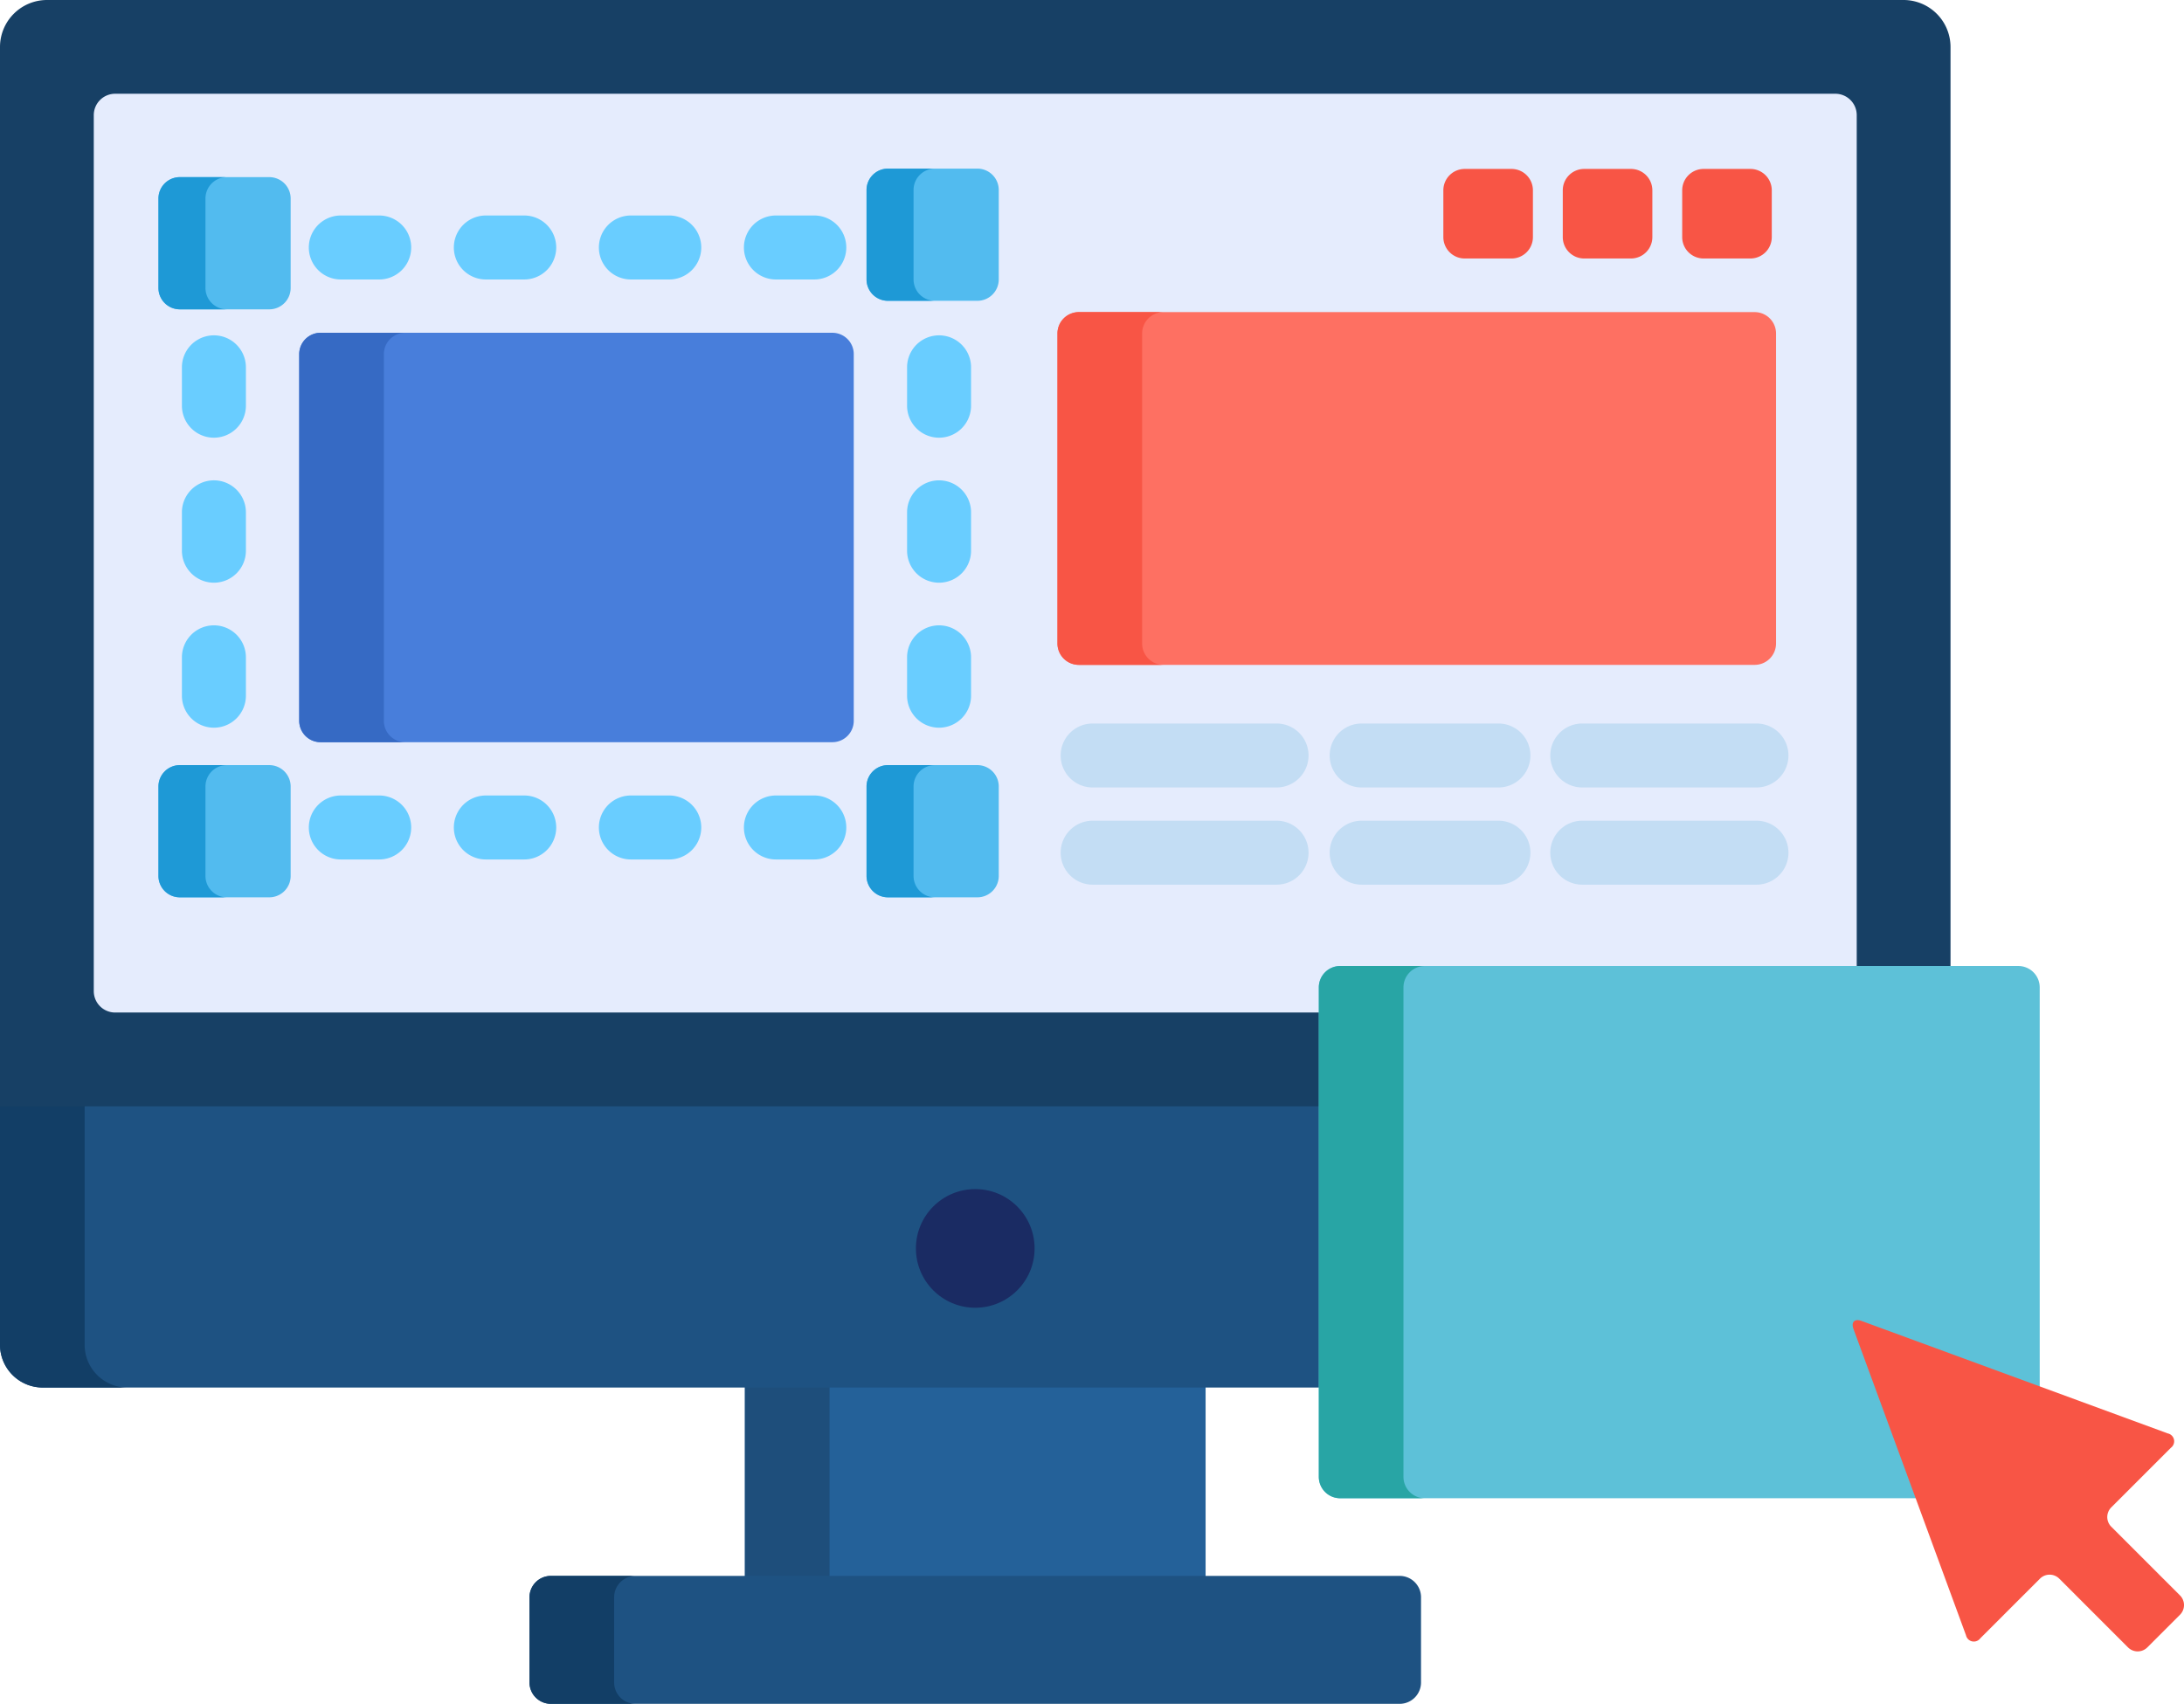 <svg xmlns="http://www.w3.org/2000/svg" width="361.015" height="281.709" viewBox="0 0 361.015 281.709">
  <g id="UX_Implementation_" data-name="UX Implementation " transform="translate(0 -16.585)">
    <rect id="Rectangle_31" data-name="Rectangle 31" width="76.152" height="32.555" transform="translate(123.133 245.291)" fill="#246199"/>
    <rect id="Rectangle_32" data-name="Rectangle 32" width="13.991" height="32.555" transform="translate(123.133 245.291)" fill="#1e4e7b"/>
    <path id="Path_527" data-name="Path 527" d="M271.5,442.628a3.536,3.536,0,0,1-3.526,3.525H127.656a3.536,3.536,0,0,1-3.525-3.525v-14.1A3.536,3.536,0,0,1,127.656,425H267.975a3.536,3.536,0,0,1,3.526,3.526Z" transform="translate(-36.605 -147.859)" fill="#1e5282"/>
    <path id="Path_528" data-name="Path 528" d="M138.122,442.628v-14.1A3.536,3.536,0,0,1,141.647,425H127.656a3.536,3.536,0,0,0-3.525,3.526v14.1a3.536,3.536,0,0,0,3.525,3.525h13.991A3.536,3.536,0,0,1,138.122,442.628Z" transform="translate(-36.605 -147.859)" fill="#123e66"/>
    <path id="Path_529" data-name="Path 529" d="M0,354.04a7.072,7.072,0,0,0,7.051,7.051H218.707V313.883H0Z" transform="translate(0 -115.092)" fill="#1e5282"/>
    <path id="Path_530" data-name="Path 530" d="M13.991,354.04V313.883H0V354.04a7.072,7.072,0,0,0,7.051,7.051H21.042A7.072,7.072,0,0,1,13.991,354.04Z" transform="translate(0 -115.092)" fill="#123e66"/>
    <path id="Path_531" data-name="Path 531" d="M218.707,218.715a2.823,2.823,0,0,1,2.82-2.82H322.421V63.223a7.773,7.773,0,0,0-7.75-7.75H7.751A7.773,7.773,0,0,0,0,63.223V238.385H218.707Z" transform="translate(0 -38.888)" fill="#174065"/>
    <path id="Path_532" data-name="Path 532" d="M225.189,225.2a2.823,2.823,0,0,1,2.82-2.82H313.4V80.983a3.536,3.536,0,0,0-3.526-3.526H25.51a3.536,3.536,0,0,0-3.526,3.526V225.84a3.536,3.536,0,0,0,3.526,3.525H225.189V225.2Z" transform="translate(-6.483 -45.371)" fill="#e5ecfd"/>
    <circle id="Ellipse_20" data-name="Ellipse 20" cx="9.809" cy="9.809" r="9.809" transform="translate(151.4 213.187)" fill="#1a2b63"/>
    <path id="Path_533" data-name="Path 533" d="M366.684,183.458a3.536,3.536,0,0,1-3.526,3.525H251.43a3.536,3.536,0,0,1-3.526-3.525V132.184a3.536,3.536,0,0,1,3.526-3.525H363.159a3.536,3.536,0,0,1,3.526,3.525v51.274Z" transform="translate(-73.105 -60.47)" fill="#fe7062"/>
    <path id="Path_534" data-name="Path 534" d="M261.9,183.458V132.184a3.536,3.536,0,0,1,3.526-3.525H251.43a3.536,3.536,0,0,0-3.525,3.525v51.274a3.536,3.536,0,0,0,3.525,3.525h13.991A3.536,3.536,0,0,1,261.9,183.458Z" transform="translate(-73.106 -60.47)" fill="#f85545"/>
    <g id="Group_141" data-name="Group 141" transform="translate(175.328 136.205)">
      <path id="Path_535" data-name="Path 535" d="M284.341,235.7h-30.4a5.288,5.288,0,0,1,0-10.576h30.4a5.288,5.288,0,0,1,0,10.576Z" transform="translate(-248.654 -225.121)" fill="#c3ddf4"/>
      <path id="Path_536" data-name="Path 536" d="M284.341,258.493h-30.4a5.288,5.288,0,0,1,0-10.577h30.4a5.288,5.288,0,0,1,0,10.577Z" transform="translate(-248.654 -231.843)" fill="#c3ddf4"/>
      <path id="Path_537" data-name="Path 537" d="M339.614,235.7H317.008a5.288,5.288,0,1,1,0-10.576h22.605a5.288,5.288,0,1,1,0,10.576Z" transform="translate(-267.252 -225.121)" fill="#c3ddf4"/>
      <path id="Path_538" data-name="Path 538" d="M339.614,258.493H317.008a5.288,5.288,0,1,1,0-10.577h22.605a5.288,5.288,0,1,1,0,10.577Z" transform="translate(-267.252 -231.843)" fill="#c3ddf4"/>
      <path id="Path_539" data-name="Path 539" d="M397.518,235.7H368.724a5.288,5.288,0,1,1,0-10.576h28.794a5.288,5.288,0,1,1,0,10.576Z" transform="translate(-282.502 -225.121)" fill="#c3ddf4"/>
      <path id="Path_540" data-name="Path 540" d="M397.518,258.493H368.724a5.288,5.288,0,0,1,0-10.577h28.794a5.288,5.288,0,1,1,0,10.577Z" transform="translate(-282.502 -231.843)" fill="#c3ddf4"/>
    </g>
    <g id="Group_142" data-name="Group 142" transform="translate(238.584 44.516)">
      <path id="Path_541" data-name="Path 541" d="M353.173,106.366a3.536,3.536,0,0,1-3.525,3.526h-7.755a3.536,3.536,0,0,1-3.526-3.526V98.61a3.536,3.536,0,0,1,3.526-3.525h7.755a3.536,3.536,0,0,1,3.525,3.525Z" transform="translate(-338.366 -95.085)" fill="#f85545"/>
      <path id="Path_542" data-name="Path 542" d="M381.171,106.366a3.536,3.536,0,0,1-3.525,3.526h-7.756a3.536,3.536,0,0,1-3.525-3.526V98.61a3.536,3.536,0,0,1,3.525-3.525h7.756a3.536,3.536,0,0,1,3.525,3.525Z" transform="translate(-346.622 -95.085)" fill="#f85545"/>
      <path id="Path_543" data-name="Path 543" d="M409.169,106.366a3.536,3.536,0,0,1-3.525,3.526h-7.756a3.536,3.536,0,0,1-3.526-3.526V98.61a3.536,3.536,0,0,1,3.526-3.525h7.756a3.536,3.536,0,0,1,3.525,3.525Z" transform="translate(-354.879 -95.085)" fill="#f85545"/>
    </g>
    <g id="Group_143" data-name="Group 143" transform="translate(30.071 52.215)">
      <path id="Path_544" data-name="Path 544" d="M186.032,252.581h-6.346a5.288,5.288,0,1,1,0-10.576h6.346a5.288,5.288,0,1,1,0,10.576Z" transform="translate(-81.499 -146.11)" fill="#69cdff"/>
      <path id="Path_545" data-name="Path 545" d="M152.032,252.581h-6.346a5.288,5.288,0,1,1,0-10.576h6.346a5.288,5.288,0,0,1,0,10.576Z" transform="translate(-71.473 -146.11)" fill="#69cdff"/>
      <path id="Path_546" data-name="Path 546" d="M118.031,252.581h-6.346a5.288,5.288,0,1,1,0-10.576h6.346a5.288,5.288,0,1,1,0,10.576Z" transform="translate(-61.447 -146.11)" fill="#69cdff"/>
      <path id="Path_547" data-name="Path 547" d="M84.031,252.581H77.685a5.288,5.288,0,1,1,0-10.576h6.346a5.288,5.288,0,1,1,0,10.576Z" transform="translate(-51.42 -146.11)" fill="#69cdff"/>
      <path id="Path_548" data-name="Path 548" d="M217.936,219.029a5.288,5.288,0,0,1-5.288-5.288v-6.346a5.288,5.288,0,1,1,10.576,0v6.346A5.288,5.288,0,0,1,217.936,219.029Z" transform="translate(-92.779 -134.344)" fill="#69cdff"/>
      <path id="Path_549" data-name="Path 549" d="M217.936,185.029a5.288,5.288,0,0,1-5.288-5.288v-6.346a5.288,5.288,0,1,1,10.576,0v6.346A5.288,5.288,0,0,1,217.936,185.029Z" transform="translate(-92.779 -124.318)" fill="#69cdff"/>
      <path id="Path_550" data-name="Path 550" d="M217.936,151.029a5.288,5.288,0,0,1-5.288-5.288v-6.346a5.288,5.288,0,1,1,10.576,0v6.346A5.288,5.288,0,0,1,217.936,151.029Z" transform="translate(-92.779 -114.292)" fill="#69cdff"/>
      <path id="Path_551" data-name="Path 551" d="M47.935,219.029a5.288,5.288,0,0,1-5.288-5.288v-6.346a5.288,5.288,0,0,1,10.577,0v6.346A5.287,5.287,0,0,1,47.935,219.029Z" transform="translate(-42.647 -134.344)" fill="#69cdff"/>
      <path id="Path_552" data-name="Path 552" d="M47.935,185.029a5.288,5.288,0,0,1-5.288-5.288v-6.346a5.288,5.288,0,1,1,10.577,0v6.346A5.288,5.288,0,0,1,47.935,185.029Z" transform="translate(-42.647 -124.318)" fill="#69cdff"/>
      <path id="Path_553" data-name="Path 553" d="M47.935,151.029a5.288,5.288,0,0,1-5.288-5.288v-6.346a5.288,5.288,0,0,1,10.577,0v6.346A5.288,5.288,0,0,1,47.935,151.029Z" transform="translate(-42.647 -114.292)" fill="#69cdff"/>
      <path id="Path_554" data-name="Path 554" d="M186.032,116.582h-6.346a5.288,5.288,0,1,1,0-10.577h6.346a5.288,5.288,0,1,1,0,10.577Z" transform="translate(-81.499 -106.005)" fill="#69cdff"/>
      <path id="Path_555" data-name="Path 555" d="M152.032,116.582h-6.346a5.288,5.288,0,0,1,0-10.577h6.346a5.288,5.288,0,0,1,0,10.577Z" transform="translate(-71.473 -106.005)" fill="#69cdff"/>
      <path id="Path_556" data-name="Path 556" d="M118.031,116.582h-6.346a5.288,5.288,0,0,1,0-10.577h6.346a5.288,5.288,0,1,1,0,10.577Z" transform="translate(-61.447 -106.005)" fill="#69cdff"/>
      <path id="Path_557" data-name="Path 557" d="M84.031,116.582H77.685a5.288,5.288,0,1,1,0-10.577h6.346a5.288,5.288,0,1,1,0,10.577Z" transform="translate(-51.42 -106.005)" fill="#69cdff"/>
    </g>
    <path id="Path_558" data-name="Path 558" d="M161.812,197.67a3.536,3.536,0,0,1-3.526,3.526H73.674a3.536,3.536,0,0,1-3.526-3.526V137.031a3.536,3.536,0,0,1,3.526-3.526h84.613a3.536,3.536,0,0,1,3.526,3.526Z" transform="translate(-20.686 -61.899)" fill="#487edb"/>
    <path id="Path_559" data-name="Path 559" d="M84.138,197.67V137.031a3.536,3.536,0,0,1,3.526-3.526H73.673a3.536,3.536,0,0,0-3.526,3.526V197.67a3.536,3.536,0,0,0,3.526,3.526H87.664A3.536,3.536,0,0,1,84.138,197.67Z" transform="translate(-20.686 -61.899)" fill="#366ac4"/>
    <g id="Group_144" data-name="Group 144" transform="translate(26.191 44.462)">
      <path id="Path_560" data-name="Path 560" d="M225,113.342a3.536,3.536,0,0,1-3.525,3.525H206.671a3.536,3.536,0,0,1-3.525-3.525V98.535a3.536,3.536,0,0,1,3.525-3.525h14.807A3.536,3.536,0,0,1,225,98.535Z" transform="translate(-86.097 -95.009)" fill="#52bbef"/>
      <path id="Path_561" data-name="Path 561" d="M59,115.342a3.536,3.536,0,0,1-3.526,3.526H40.671a3.536,3.536,0,0,1-3.526-3.526V100.534a3.536,3.536,0,0,1,3.526-3.525H55.478A3.536,3.536,0,0,1,59,100.534Z" transform="translate(-37.145 -95.599)" fill="#52bbef"/>
      <path id="Path_562" data-name="Path 562" d="M225,253.216a3.536,3.536,0,0,1-3.525,3.525H206.671a3.536,3.536,0,0,1-3.525-3.525V238.409a3.536,3.536,0,0,1,3.525-3.526h14.807A3.536,3.536,0,0,1,225,238.409Z" transform="translate(-86.097 -136.257)" fill="#52bbef"/>
      <path id="Path_563" data-name="Path 563" d="M59,253.216a3.536,3.536,0,0,1-3.526,3.525H40.671a3.536,3.536,0,0,1-3.526-3.525V238.409a3.536,3.536,0,0,1,3.526-3.526H55.478A3.536,3.536,0,0,1,59,238.409Z" transform="translate(-37.145 -136.257)" fill="#52bbef"/>
    </g>
    <g id="Group_145" data-name="Group 145" transform="translate(26.191 44.462)">
      <path id="Path_564" data-name="Path 564" d="M210.917,113.342V98.535a3.536,3.536,0,0,1,3.525-3.525h-7.772a3.536,3.536,0,0,0-3.525,3.525v14.807a3.536,3.536,0,0,0,3.525,3.525h7.772A3.536,3.536,0,0,1,210.917,113.342Z" transform="translate(-86.097 -95.009)" fill="#1e99d6"/>
      <path id="Path_565" data-name="Path 565" d="M44.917,115.342V100.534a3.536,3.536,0,0,1,3.526-3.525H40.671a3.536,3.536,0,0,0-3.526,3.525v14.807a3.536,3.536,0,0,0,3.526,3.526h7.772A3.536,3.536,0,0,1,44.917,115.342Z" transform="translate(-37.145 -95.599)" fill="#1e99d6"/>
      <path id="Path_566" data-name="Path 566" d="M210.917,253.216V238.409a3.536,3.536,0,0,1,3.525-3.526h-7.772a3.536,3.536,0,0,0-3.525,3.526v14.807a3.536,3.536,0,0,0,3.525,3.525h7.772A3.536,3.536,0,0,1,210.917,253.216Z" transform="translate(-86.097 -136.257)" fill="#1e99d6"/>
      <path id="Path_567" data-name="Path 567" d="M44.917,253.216V238.409a3.536,3.536,0,0,1,3.526-3.526H40.671a3.536,3.536,0,0,0-3.526,3.526v14.807a3.536,3.536,0,0,0,3.526,3.525h7.772A3.536,3.536,0,0,1,44.917,253.216Z" transform="translate(-37.145 -136.257)" fill="#1e99d6"/>
    </g>
    <path id="Path_568" data-name="Path 568" d="M398.218,341.771a.982.982,0,0,1-.086-.522s.044,0,.084,0a1.285,1.285,0,0,1,.433.095l29.688,10.9v-66.73a3.536,3.536,0,0,0-3.526-3.526H312.7a3.536,3.536,0,0,0-3.526,3.526v80.946a3.536,3.536,0,0,0,3.526,3.526h95.88Z" transform="translate(-91.173 -105.686)" fill="#5dc1d8"/>
    <path id="Path_569" data-name="Path 569" d="M323.166,366.459V285.513a3.536,3.536,0,0,1,3.526-3.526H312.7a3.536,3.536,0,0,0-3.526,3.526v80.946a3.536,3.536,0,0,0,3.526,3.526h13.991A3.536,3.536,0,0,1,323.166,366.459Z" transform="translate(-91.174 -105.685)" fill="#28a5a5"/>
    <path id="Path_570" data-name="Path 570" d="M435.8,365.165c-1.161-.427-1.763.175-1.337,1.337l18.59,50.614a1.33,1.33,0,0,0,2.367.521l9.869-9.869a2.258,2.258,0,0,1,3.184,0l11.372,11.374a2.258,2.258,0,0,0,3.183,0l5.411-5.411a2.257,2.257,0,0,0,0-3.182l-11.373-11.373a2.258,2.258,0,0,1,0-3.183l9.869-9.869a1.329,1.329,0,0,0-.521-2.366Z" transform="translate(-128.079 -130.174)" fill="#f85545"/>
  </g>
</svg>
